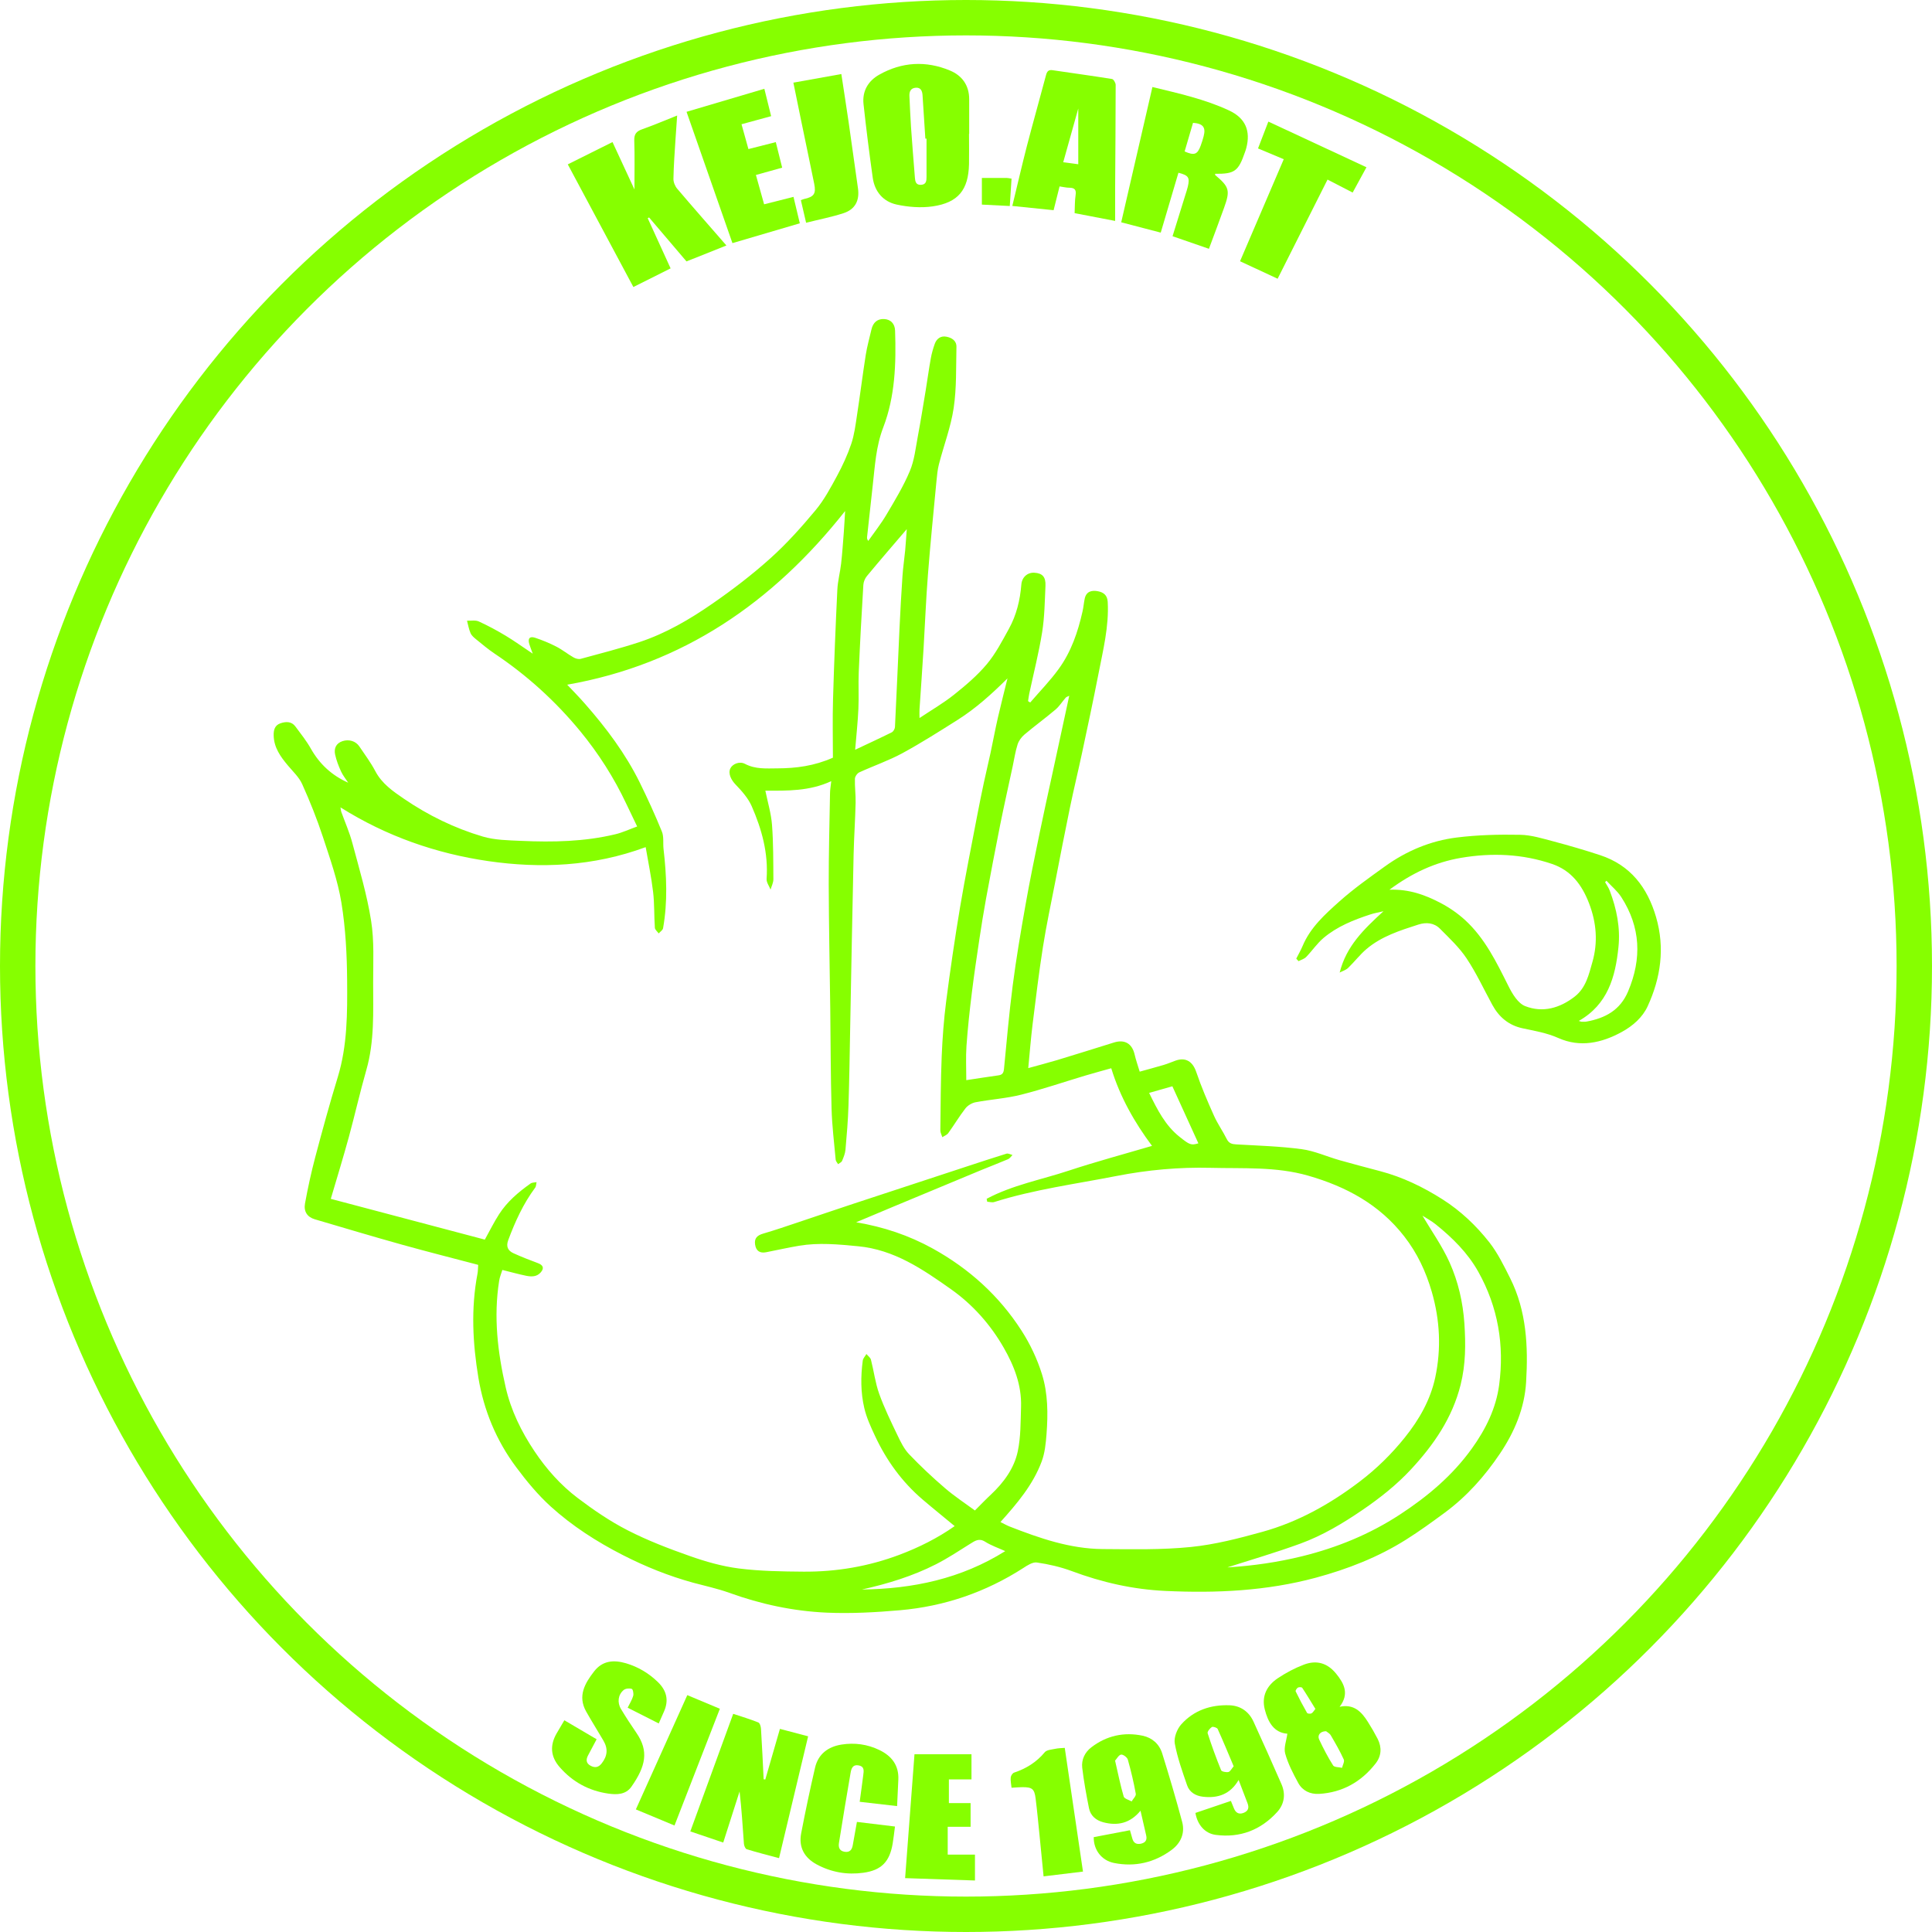 <?xml version="1.0" encoding="UTF-8"?>
<svg id="Calque_1" data-name="Calque 1" xmlns="http://www.w3.org/2000/svg" viewBox="0 0 327.48 327.48">
  <defs>
    <style>
      .cls-1 {
        fill: none;
        stroke: #86ff00;
        stroke-miterlimit: 10;
        stroke-width: 6px;
      }

      .cls-2 {
        fill: #86ff00;
        stroke-width: 0px;
      }
    </style>
  </defs>
  <g>
    <path class="cls-2" d="m163.69,2.31c89.23,0,161.61,72.3,161.43,161.58-.18,89.43-72.09,161.4-161.74,161.21-89.31-.19-161.22-72.15-160.98-161.82C2.63,74.11,74.36,2.62,163.69,2.31Zm160.02,161.42c0-88.11-71.58-159.9-159.5-159.98C75.62,3.67,4.01,74.87,3.81,163.39c-.2,88.56,71.41,160.32,159.7,160.34,88.52.02,160.2-71.57,160.2-160Z"/>
    <path class="cls-2" d="m81.03,214.39c-4.36-1.15-8.6-2.22-12.8-3.39-4.98-1.39-9.93-2.87-14.88-4.33-1.25-.37-1.9-1.3-1.65-2.68.48-2.63,1.05-5.25,1.73-7.83,1.21-4.56,2.45-9.1,3.83-13.61,1.63-5.35,1.62-10.85,1.58-16.32-.03-4.41-.26-8.87-.97-13.22-.62-3.79-1.94-7.49-3.14-11.16-1-3.03-2.19-6.01-3.5-8.92-.53-1.19-1.58-2.16-2.44-3.19-1.24-1.48-2.34-3-2.4-5.04-.03-.95.17-1.78,1.18-2.11.91-.3,1.85-.33,2.5.55.92,1.24,1.89,2.45,2.64,3.79,1.47,2.59,3.53,4.5,6.31,5.74-.41-.64-.91-1.24-1.22-1.93-.42-.92-.79-1.88-1-2.86-.21-1.02.15-1.89,1.27-2.26,1.09-.35,2.22-.01,2.84.9.92,1.38,1.93,2.71,2.7,4.18,1.11,2.12,2.99,3.42,4.84,4.68,4.12,2.82,8.61,5.01,13.39,6.42,2.07.61,4.33.63,6.52.73,5.35.24,10.7.14,15.94-1.12,1.22-.29,2.38-.84,3.7-1.32-.64-1.34-1.24-2.58-1.83-3.82-2.09-4.44-4.72-8.56-7.82-12.33-4.19-5.09-9.04-9.49-14.53-13.16-1.09-.73-2.09-1.58-3.1-2.4-.37-.3-.78-.64-.96-1.06-.29-.66-.41-1.4-.6-2.11.67.03,1.43-.13,2,.13,1.58.72,3.11,1.55,4.59,2.44,1.45.87,2.82,1.87,4.55,3.02-.28-.77-.45-1.19-.58-1.62-.29-.95.06-1.38.98-1.08,1.23.41,2.44.91,3.59,1.5,1.02.52,1.92,1.26,2.92,1.83.34.2.85.34,1.21.25,3.33-.91,6.68-1.76,9.96-2.84,4.48-1.48,8.54-3.86,12.39-6.53,3.42-2.37,6.75-4.92,9.84-7.7,2.76-2.48,5.27-5.29,7.65-8.15,1.45-1.75,2.55-3.82,3.64-5.83.93-1.73,1.76-3.53,2.39-5.39.51-1.52.72-3.16.96-4.76.53-3.44.96-6.9,1.5-10.34.23-1.44.63-2.85.96-4.28.28-1.23,1.04-1.84,2.17-1.78,1.06.06,1.8.75,1.84,1.97.19,5.56,0,11.17-2,16.38-1.25,3.26-1.41,6.54-1.79,9.86-.33,2.91-.64,5.83-.96,8.75-.02.18,0,.36.2.65,1.03-1.47,2.16-2.89,3.07-4.43,1.43-2.41,2.9-4.84,3.98-7.41.77-1.82.98-3.89,1.35-5.86.49-2.6.9-5.22,1.34-7.83.3-1.8.53-3.6.86-5.39.15-.85.39-1.69.68-2.5.32-.88,1.03-1.38,1.96-1.2.9.17,1.73.66,1.71,1.72-.08,3.46.04,6.97-.47,10.38-.48,3.21-1.67,6.32-2.49,9.49-.25.95-.33,1.94-.43,2.92-.5,5.26-1.03,10.52-1.44,15.79-.33,4.16-.49,8.33-.74,12.49-.21,3.46-.46,6.91-.69,10.37-.03.39,0,.79,0,1.48,2.07-1.38,4.06-2.53,5.84-3.95,1.98-1.58,3.94-3.24,5.56-5.17,1.51-1.8,2.62-3.95,3.76-6.02,1.27-2.31,1.89-4.84,2.1-7.48.1-1.27,1.06-2.08,2.21-2.01,1.35.08,1.95.7,1.88,2.22-.12,2.62-.15,5.26-.56,7.84-.56,3.51-1.45,6.97-2.19,10.45-.09.41-.13.83-.2,1.25.12.08.24.16.36.24,1.63-1.9,3.4-3.7,4.86-5.73,2.09-2.89,3.23-6.23,4.01-9.7.17-.73.22-1.49.38-2.22.28-1.22,1.24-1.41,2.24-1.21.92.18,1.59.65,1.65,1.81.23,4.19-.8,8.21-1.58,12.25-.87,4.46-1.82,8.9-2.77,13.34-.66,3.09-1.41,6.17-2.05,9.26-.87,4.21-1.69,8.44-2.51,12.67-.71,3.65-1.49,7.29-2.07,10.96-.68,4.34-1.21,8.71-1.75,13.08-.3,2.43-.49,4.87-.74,7.46,1.69-.47,3.29-.88,4.86-1.35,3.23-.98,6.44-1.98,9.66-2.99,1.82-.57,3.08.17,3.51,2.03.21.92.53,1.82.86,2.91,1.36-.38,2.72-.74,4.07-1.14.68-.2,1.34-.49,2.01-.73,1.74-.62,2.91.18,3.5,1.91.86,2.53,1.92,5,3.02,7.45.61,1.36,1.49,2.6,2.16,3.94.37.73.87.86,1.62.9,3.7.21,7.42.32,11.08.81,2.17.29,4.25,1.25,6.39,1.86,2.29.65,4.59,1.25,6.89,1.86,3.8,1,7.3,2.69,10.6,4.79,3.08,1.96,5.71,4.46,7.94,7.3,1.42,1.82,2.46,3.96,3.51,6.05,2.79,5.56,3.07,11.58,2.71,17.6-.26,4.42-1.95,8.45-4.44,12.15-2.59,3.85-5.63,7.26-9.37,10.02-2.13,1.57-4.28,3.13-6.52,4.54-4.74,2.99-9.9,5-15.29,6.46-8.37,2.26-16.89,2.65-25.5,2.25-5.5-.25-10.77-1.45-15.91-3.37-1.89-.7-3.9-1.16-5.89-1.45-.71-.11-1.62.48-2.32.94-6.38,4.1-13.35,6.49-20.88,7.15-4.13.36-8.3.59-12.43.41-5.66-.25-11.18-1.43-16.54-3.37-1.97-.71-4.05-1.15-6.08-1.7-4.16-1.14-8.13-2.74-11.96-4.7-4.4-2.25-8.55-4.91-12.2-8.22-2.18-1.98-4.1-4.3-5.86-6.67-3.36-4.5-5.48-9.61-6.4-15.14-.97-5.85-1.28-11.74-.16-17.63.09-.46.08-.95.12-1.48Zm28.42-70.8c-8.89,3.29-17.86,3.65-26.7,2.37-8.79-1.28-17.25-4.2-25.04-9.11.07.37.07.57.13.74.64,1.78,1.42,3.53,1.9,5.36,1.16,4.34,2.46,8.68,3.16,13.1.55,3.43.35,7,.35,10.51,0,4.96.24,9.93-1.15,14.79-1.08,3.77-1.94,7.6-2.97,11.38-.95,3.46-2,6.89-3.06,10.48,8.87,2.35,17.52,4.64,26.11,6.91.8-1.43,1.52-2.92,2.42-4.31,1.37-2.13,3.28-3.75,5.33-5.2.26-.19.68-.16,1.02-.23-.08.32-.06.7-.24.94-2.01,2.71-3.39,5.73-4.56,8.88-.41,1.09-.06,1.79.87,2.22,1.36.62,2.77,1.17,4.17,1.69.89.33,1.09.87.45,1.58-.67.76-1.58.73-2.44.56-1.32-.27-2.63-.64-4.05-.99-.2.65-.45,1.23-.54,1.83-.97,6.11-.26,12.12,1.11,18.09.9,3.92,2.65,7.48,4.87,10.8,2.02,3.02,4.43,5.74,7.31,7.92,2.68,2.03,5.5,3.96,8.49,5.49,3.37,1.73,6.95,3.1,10.53,4.36,2.69.95,5.49,1.75,8.31,2.11,3.62.46,7.31.51,10.97.54,5.58.04,11.02-.89,16.26-2.86,3.31-1.25,6.46-2.82,9.36-4.86-1.84-1.53-3.66-2.99-5.44-4.51-3.49-2.98-6.12-6.62-8.05-10.75-.72-1.54-1.45-3.11-1.83-4.75-.62-2.63-.62-5.35-.26-8.04.05-.39.41-.75.62-1.12.27.32.68.61.77.97.49,1.91.73,3.91,1.39,5.76.86,2.4,1.99,4.72,3.1,7.03.54,1.13,1.12,2.33,1.97,3.22,1.92,2.01,3.95,3.92,6.06,5.73,1.61,1.39,3.4,2.56,5.1,3.81,1.02-1.02,1.84-1.88,2.71-2.69,2.18-2.05,3.95-4.45,4.56-7.36.51-2.44.47-5,.55-7.52.12-3.64-1.17-6.94-2.93-10.01-2.25-3.93-5.25-7.31-8.94-9.92-4.79-3.38-9.61-6.71-15.78-7.29-3.34-.32-6.65-.64-9.98-.08-1.87.31-3.72.74-5.59,1.1-1.05.2-1.7-.22-1.86-1.31-.16-1.07.37-1.56,1.37-1.85,1.99-.58,3.94-1.25,5.91-1.91,3.09-1.03,6.17-2.09,9.26-3.11,6.38-2.11,12.77-4.2,19.16-6.3,2.3-.75,4.6-1.52,6.91-2.23.29-.09.68.14,1.02.23-.24.24-.45.57-.74.7-1.5.64-3.02,1.22-4.53,1.84-5.03,2.09-10.06,4.18-15.09,6.28-2.05.85-4.09,1.72-6.14,2.58,4.64.78,8.93,2.21,13,4.46,6.16,3.41,11.23,8,15.03,13.9,1.46,2.27,2.66,4.8,3.46,7.37,1.03,3.27,1.04,6.75.78,10.18-.12,1.57-.28,3.2-.83,4.66-1.47,3.94-4.17,7.11-6.98,10.24.53.26,1.01.54,1.53.75,5.09,1.99,10.26,3.79,15.8,3.83,4.98.03,9.99.15,14.94-.35,4.08-.41,8.13-1.46,12.1-2.56,6.09-1.68,11.54-4.74,16.55-8.55,2.84-2.16,5.37-4.64,7.63-7.46,2.46-3.06,4.34-6.4,5.15-10.17,1.03-4.84.81-9.69-.59-14.52-1-3.44-2.46-6.55-4.66-9.38-4.21-5.43-9.87-8.46-16.32-10.31-5.42-1.55-11-1.18-16.51-1.32-5.33-.13-10.67.35-15.93,1.38-6.94,1.36-13.97,2.28-20.75,4.42-.35.11-.78-.03-1.18-.05-.03-.17-.07-.34-.1-.5,4.36-2.33,9.26-3.23,13.91-4.77,4.67-1.54,9.44-2.82,14.12-4.2-2.92-3.91-5.42-8.27-6.91-13.16-1.52.43-2.98.82-4.42,1.25-3.61,1.08-7.19,2.31-10.84,3.23-2.53.64-5.18.8-7.76,1.29-.62.12-1.32.55-1.7,1.04-1.04,1.34-1.91,2.81-2.91,4.19-.22.31-.66.46-1,.69-.12-.39-.34-.77-.34-1.16.05-4.19.06-8.38.23-12.57.13-3.09.36-6.18.75-9.24.69-5.34,1.47-10.68,2.36-15.99.88-5.23,1.93-10.43,2.92-15.63.35-1.86.74-3.72,1.13-5.57.36-1.67.76-3.32,1.12-4.99.43-1.99.79-4,1.25-5.99.51-2.22,1.08-4.42,1.62-6.63-2.67,2.65-5.37,5.09-8.46,7.04-3.09,1.95-6.17,3.91-9.37,5.65-2.33,1.26-4.87,2.13-7.29,3.24-.35.16-.73.71-.74,1.08-.04,1.35.15,2.71.12,4.06-.07,2.91-.27,5.81-.34,8.71-.22,9.94-.4,19.88-.59,29.82-.08,4.27-.14,8.54-.28,12.81-.08,2.5-.29,5-.51,7.49-.06.64-.32,1.28-.58,1.89-.1.23-.44.37-.67.55-.14-.25-.38-.48-.41-.74-.26-2.89-.62-5.78-.7-8.68-.16-5.63-.15-11.27-.22-16.9-.09-7.03-.24-14.06-.26-21.1-.01-5.15.13-10.3.22-15.45,0-.57.11-1.13.21-2.05-3.73,1.72-7.46,1.62-11.17,1.61.41,2.02.99,3.9,1.13,5.82.23,3.06.21,6.14.23,9.21,0,.58-.31,1.16-.48,1.74-.24-.61-.71-1.23-.67-1.82.31-4.36-.82-8.43-2.53-12.33-.6-1.36-1.68-2.57-2.73-3.66-.73-.76-1.3-1.84-.89-2.72.35-.75,1.54-1.28,2.49-.78,1.77.93,3.63.77,5.49.76,3.15-.01,6.23-.4,9.41-1.81,0-3.26-.08-6.57.02-9.88.18-6.19.43-12.39.73-18.58.07-1.48.47-2.94.64-4.42.2-1.78.32-3.58.46-5.37.09-1.16.14-2.32.22-3.56-12.26,15.51-27.47,25.99-47.11,29.44.96,1.02,2.04,2.11,3.04,3.26,3.59,4.09,6.84,8.42,9.26,13.32,1.34,2.73,2.61,5.5,3.75,8.31.36.88.17,1.96.28,2.95.52,4.49.72,8.97-.08,13.44-.06.33-.49.59-.74.88-.23-.32-.63-.63-.65-.96-.14-2.02-.06-4.07-.3-6.08-.3-2.54-.83-5.05-1.26-7.59Zm71.78-25.65c-.25.13-.47.18-.59.32-.58.66-1.05,1.43-1.7,1.99-1.72,1.46-3.55,2.79-5.28,4.25-.51.43-.98,1.06-1.18,1.7-.38,1.19-.56,2.44-.82,3.66-.71,3.32-1.46,6.63-2.13,9.96-.83,4.16-1.62,8.32-2.39,12.49-.42,2.3-.79,4.62-1.14,6.94-.45,3.01-.9,6.02-1.27,9.04-.37,3-.7,6.01-.91,9.02-.13,1.89-.03,3.79-.03,5.78,1.75-.26,3.59-.56,5.43-.81.69-.09.89-.41.96-1.09.46-4.73.87-9.46,1.48-14.17.59-4.55,1.36-9.07,2.16-13.59.72-4.09,1.56-8.16,2.4-12.23.68-3.32,1.42-6.64,2.14-9.95.95-4.41,1.91-8.81,2.88-13.31Zm26.14,147.93c-.03-.07-.06-.13-.09-.2.31,0,.63.02.94,0,4.22-.27,8.38-.87,12.49-1.88,5.92-1.46,11.49-3.74,16.58-7.07,4.67-3.05,8.9-6.6,12.21-11.21,2.36-3.29,4.08-6.8,4.61-10.75.9-6.74-.18-13.21-3.54-19.2-1.79-3.2-4.37-5.74-7.2-8.02-.77-.62-1.66-1.09-2.26-1.48,1.5,2.54,3.33,5.11,4.6,7.93,1.46,3.25,2.26,6.73,2.51,10.35.23,3.5.23,6.91-.64,10.38-1.41,5.64-4.55,10.18-8.39,14.32-2.44,2.63-5.24,4.85-8.21,6.88-3.32,2.27-6.77,4.34-10.54,5.72-4.3,1.57-8.71,2.85-13.07,4.25Zm-62.43-138.78c2.29-1.08,4.27-1.99,6.22-2.96.27-.14.53-.59.54-.91.28-5.58.51-11.16.77-16.74.14-2.94.3-5.88.5-8.82.1-1.46.32-2.91.46-4.36.12-1.29.19-2.59.27-3.61-2.2,2.58-4.51,5.24-6.76,7.96-.33.4-.57.98-.6,1.5-.3,4.92-.57,9.85-.78,14.78-.09,2.07.04,4.16-.06,6.23-.1,2.21-.34,4.42-.55,6.94Zm25.45,135.83c-1.18-.54-2.37-.94-3.4-1.59-1.04-.66-1.72-.16-2.54.35-1.91,1.2-3.8,2.45-5.8,3.47-3.97,2.02-8.21,3.31-12.56,4.28,8.63-.11,16.83-1.82,24.3-6.51Zm24.39-77.67c1.41,2.88,2.75,5.54,5.19,7.47,1.66,1.32,1.91,1.45,3.16,1.08-1.45-3.18-2.91-6.39-4.41-9.67-1.19.34-2.48.7-3.94,1.12Z"/>
    <path class="cls-2" d="m227.08,164.85c1.13-4.51,4.11-7.35,7.42-10.39-.93.22-1.59.33-2.22.54-2.85.93-5.63,2.04-7.94,3.99-1.1.93-1.92,2.17-2.94,3.22-.33.34-.86.48-1.29.71-.13-.14-.26-.29-.39-.43.36-.71.76-1.4,1.07-2.13,1.32-3.16,3.81-5.39,6.25-7.57,2.42-2.16,5.08-4.04,7.72-5.94,3.64-2.62,7.73-4.34,12.17-4.89,3.54-.44,7.15-.53,10.73-.46,1.91.03,3.83.64,5.7,1.13,2.64.7,5.27,1.47,7.86,2.32,5.14,1.69,8.02,5.47,9.49,10.5,1.52,5.22.8,10.28-1.42,15.1-.87,1.9-2.51,3.34-4.39,4.37-3.43,1.88-7.07,2.67-10.75,1.03-2-.89-4.04-1.21-6.11-1.66-2.3-.5-3.96-1.89-5.08-3.95-1.44-2.64-2.71-5.4-4.37-7.89-1.24-1.86-2.92-3.43-4.51-5.03-1-1.01-2.33-1.13-3.67-.7-3.11,1-6.24,1.99-8.78,4.14-1.13.96-2.05,2.18-3.12,3.21-.38.36-.94.52-1.42.78Zm8.45-14.04c3.34-.12,6.06.89,8.64,2.24,1.48.77,2.91,1.76,4.14,2.88,3.4,3.11,5.36,7.19,7.39,11.24.65,1.3,1.61,2.9,2.82,3.37,2.98,1.17,5.89.35,8.43-1.64,1.88-1.48,2.37-3.73,2.96-5.8.96-3.34.72-6.67-.57-10.01-1.22-3.16-3.06-5.56-6.27-6.65-5.03-1.71-10.2-1.92-15.44-1.03-4.38.75-8.27,2.56-12.1,5.39Zm36.77-1.52c-.08.08-.16.16-.23.24.27.48.6.94.79,1.45,1.17,3.09,1.82,6.29,1.47,9.6-.52,5.01-1.8,9.68-6.72,12.47.27.08.38.14.48.14.28,0,.56.02.84-.03,3.16-.58,5.69-1.92,7.04-5.12,2.35-5.56,2.12-10.88-1.15-15.97-.67-1.04-1.67-1.86-2.52-2.78Z"/>
    <path class="cls-2" d="m204.91,42.17c-2.13-.73-4.11-1.42-6.16-2.13.74-2.39,1.46-4.71,2.18-7.02.14-.46.3-.91.41-1.38.36-1.56.12-1.92-1.59-2.36-.99,3.35-1.98,6.7-3,10.15-2.22-.58-4.4-1.15-6.7-1.75,1.77-7.65,3.52-15.24,5.29-22.93,4.48,1.09,8.88,2.06,12.98,3.97,2.78,1.29,3.71,3.46,2.92,6.41-.06.23-.14.46-.22.68-1.11,3.22-1.74,3.68-5.04,3.65,0,.07-.03.18,0,.21,2.4,2.03,2.57,2.59,1.5,5.57-.82,2.29-1.68,4.56-2.56,6.93Zm-4.11-16.5c1.63.73,2.17.53,2.72-.98.19-.52.36-1.05.5-1.59.4-1.51-.1-2.16-1.8-2.28-.47,1.61-.95,3.24-1.42,4.85Z"/>
    <path class="cls-2" d="m116.37,44.32c-2.16-2.54-4.26-5-6.35-7.46-.08.04-.15.09-.23.13,1.28,2.79,2.55,5.59,3.88,8.5-2.07,1.04-4.12,2.06-6.31,3.16-3.69-6.89-7.36-13.77-11.12-20.79,2.52-1.26,4.97-2.48,7.58-3.78,1.22,2.63,2.41,5.2,3.72,8.03,0-2.98.06-5.64-.03-8.29-.03-1.06.33-1.55,1.31-1.9,1.95-.69,3.86-1.5,5.96-2.34-.1,1.46-.2,2.74-.28,4.02-.14,2.23-.31,4.46-.35,6.7-.01.56.26,1.24.63,1.68,2.71,3.19,5.48,6.33,8.35,9.63-2.37.95-4.54,1.81-6.77,2.7Z"/>
    <path class="cls-2" d="m164.25,22.69c0,1.72.03,3.44,0,5.15-.1,4.33-1.82,6.51-6.15,7.14-1.99.29-4.15.12-6.13-.31-2.27-.5-3.71-2.19-4.04-4.55-.58-4.15-1.11-8.31-1.56-12.47-.24-2.21.79-3.94,2.66-4.99,3.85-2.17,7.92-2.4,11.98-.71,2.06.85,3.27,2.51,3.27,4.87,0,1.96,0,3.91,0,5.87,0,0,0,0-.01,0Zm-7.21.81c-.06,0-.13,0-.19,0-.16-2.47-.31-4.94-.48-7.4-.05-.7-.31-1.29-1.14-1.23-.85.06-1.12.64-1.08,1.42.09,1.75.15,3.51.27,5.26.2,2.86.43,5.73.66,8.59.05.63.18,1.23,1.02,1.19.91-.04.95-.7.95-1.37,0-2.15,0-4.31,0-6.46Z"/>
    <path class="cls-2" d="m189.03,37.45c-2.53-.49-4.67-.9-6.88-1.32.05-1.09.02-2.09.17-3.07.14-.92-.19-1.23-1.06-1.24-.51,0-1.02-.13-1.66-.22-.34,1.35-.67,2.68-1.01,4.03-2.35-.24-4.6-.47-7-.72.84-3.45,1.61-6.81,2.47-10.15,1.04-4.01,2.18-8,3.24-12.01.17-.65.42-.96,1.13-.85,3.35.5,6.71.95,10.06,1.49.26.04.62.65.62,1,0,5.83-.06,11.66-.09,17.49-.01,1.79,0,3.58,0,5.57Zm-6.26-19.06c-.88,3.15-1.7,6.06-2.55,9.11.87.12,1.59.21,2.55.34v-9.45Z"/>
    <path class="cls-2" d="m129.72,301.63c.82-2.84,1.64-5.68,2.48-8.58,1.61.42,3.14.83,4.78,1.26-1.64,6.89-3.27,13.69-4.93,20.65-1.9-.51-3.7-.96-5.48-1.51-.23-.07-.44-.58-.47-.91-.22-2.94-.39-5.88-.74-8.88-.91,2.85-1.82,5.7-2.77,8.66-1.89-.64-3.69-1.25-5.58-1.89,2.44-6.68,4.84-13.27,7.27-19.93,1.48.49,2.89.91,4.25,1.46.26.1.44.68.46,1.06.18,2.85.31,5.71.45,8.57.09.01.18.03.27.04Z"/>
    <path class="cls-2" d="m227.05,289.31c2.43-.53,3.72.83,4.8,2.54.6.94,1.16,1.91,1.67,2.9.73,1.45.64,2.91-.36,4.18-2.43,3.1-5.61,4.91-9.58,5.14-1.5.08-2.81-.53-3.53-1.86-.87-1.6-1.73-3.25-2.21-4.99-.27-.99.22-2.19.37-3.35-2.29-.17-3.29-1.99-3.83-4.13-.57-2.25.37-4.04,2.2-5.27,1.38-.92,2.88-1.72,4.43-2.31,2.18-.83,4.01-.25,5.45,1.51,1.37,1.67,2.3,3.44.6,5.65Zm-2.3,4.14c-.96,0-1.49.68-1.15,1.4.71,1.51,1.48,3,2.37,4.4.2.32.99.28,1.51.4.11-.48.46-1.07.29-1.42-.64-1.41-1.42-2.75-2.2-4.09-.2-.34-.62-.54-.81-.7Zm-1.79-3.79c-.77-1.24-1.47-2.43-2.23-3.57-.09-.13-.54-.14-.73-.04-.19.11-.44.5-.38.64.6,1.24,1.24,2.45,1.93,3.65.08.14.54.18.73.09.24-.11.39-.41.68-.76Z"/>
    <path class="cls-2" d="m202.62,307.3c1.98-.67,3.96-1.34,6.02-2.04.19.46.35.85.51,1.25.3.75.82,1.08,1.61.79.78-.29,1.01-.83.71-1.62-.5-1.3-.99-2.6-1.52-3.97-1.4,2.41-3.5,3.14-6.05,2.84-1.23-.14-2.27-.75-2.68-1.93-.8-2.33-1.65-4.68-2.09-7.09-.18-1.01.38-2.45,1.1-3.25,2.14-2.39,5.02-3.35,8.19-3.23,1.84.07,3.27,1.06,4.05,2.76,1.61,3.52,3.19,7.05,4.74,10.6.74,1.69.5,3.38-.71,4.72-2.78,3.06-6.3,4.43-10.42,3.89-1.86-.24-3.12-1.74-3.45-3.72Zm6.49-7.91c-.92-2.18-1.78-4.27-2.71-6.32-.1-.23-.79-.45-.99-.33-.34.21-.79.79-.71,1.05.68,2.11,1.44,4.2,2.28,6.26.1.25.85.39,1.24.31.31-.07.54-.56.89-.97Z"/>
    <path class="cls-2" d="m185.4,311.4c2-.38,4.02-.77,6.13-1.17.15.53.29.98.41,1.43.21.76.72,1.01,1.46.85.76-.17,1.07-.63.88-1.41-.32-1.35-.62-2.69-.96-4.18-1.77,2.15-3.91,2.6-6.32,1.96-1.24-.33-2.17-1.12-2.42-2.41-.45-2.27-.87-4.54-1.14-6.83-.16-1.38.45-2.63,1.55-3.47,2.58-1.97,5.52-2.63,8.7-1.96,1.63.35,2.82,1.42,3.31,3.01,1.2,3.85,2.34,7.71,3.38,11.6.51,1.92-.24,3.61-1.81,4.76-2.9,2.14-6.2,2.91-9.74,2.2-2.12-.42-3.47-2.23-3.44-4.36Zm3.61-12.96c.52,2.23.9,4.18,1.46,6.08.11.37.88.56,1.34.83.25-.43.78-.92.71-1.29-.35-1.95-.81-3.89-1.35-5.8-.11-.39-.82-.91-1.15-.85-.41.08-.72.71-1.01,1.02Z"/>
    <path class="cls-2" d="m116.38,18.95c4.44-1.31,8.74-2.59,13.18-3.9.41,1.64.77,3.09,1.15,4.64-1.66.45-3.26.89-5.02,1.37.39,1.42.77,2.77,1.17,4.21,1.58-.4,3.07-.78,4.64-1.18.36,1.46.71,2.84,1.08,4.33-1.45.4-2.86.79-4.45,1.24.47,1.67.92,3.29,1.39,4.97,1.68-.42,3.25-.82,4.98-1.26.37,1.55.72,3,1.07,4.48-3.83,1.13-7.56,2.22-11.42,3.36-2.56-7.33-5.12-14.65-7.78-22.26Z"/>
    <path class="cls-2" d="m151.7,309.61c-.14,1.07-.24,1.99-.39,2.89-.52,3.07-1.9,4.52-4.98,4.94-2.75.38-5.42-.08-7.89-1.41-2.1-1.13-3.09-2.92-2.64-5.27.71-3.72,1.5-7.43,2.35-11.12.54-2.33,2.22-3.57,4.49-3.93,2.21-.35,4.39-.06,6.43.93,2.08,1.01,3.31,2.59,3.2,5.01-.07,1.43-.13,2.86-.21,4.49-2.17-.25-4.21-.48-6.34-.73.21-1.58.42-3.03.6-4.49.09-.71.26-1.5-.8-1.68-1.03-.18-1.23.6-1.35,1.3-.68,3.93-1.33,7.87-1.96,11.81-.12.73.03,1.37.93,1.53.87.15,1.26-.32,1.4-1.09.23-1.29.46-2.58.71-3.97,2.15.26,4.23.51,6.45.78Z"/>
    <path class="cls-2" d="m111.68,292.14c-1.83-.93-3.53-1.79-5.29-2.68.36-.73.75-1.34.94-2.01.1-.36-.04-1.12-.25-1.18-.4-.13-1.04-.07-1.36.19-.96.79-1.13,2.12-.45,3.24.82,1.37,1.7,2.71,2.6,4.02,2.14,3.1,1.58,5.68-.84,9.13-.95,1.36-2.48,1.38-3.93,1.17-3.28-.47-6.04-1.97-8.23-4.48-1.56-1.78-1.69-3.71-.51-5.74.42-.72.85-1.44,1.3-2.21,1.85,1.09,3.62,2.13,5.47,3.22-.5.94-.98,1.84-1.46,2.75-.36.69-.35,1.3.42,1.73.75.41,1.37.29,1.89-.38.99-1.26,1.11-2.49.3-3.87-.96-1.65-1.99-3.27-2.93-4.94-1.46-2.62-.23-4.75,1.35-6.79,1.44-1.86,3.35-1.98,5.41-1.38,2.06.61,3.87,1.69,5.41,3.19,1.48,1.44,1.88,3.09,1.02,5.01-.28.61-.54,1.23-.88,2Z"/>
    <path class="cls-2" d="m216.57,47.25c-2.16-1-4.21-1.96-6.38-2.97,2.47-5.75,4.91-11.45,7.41-17.29-1.46-.61-2.84-1.19-4.36-1.83.56-1.45,1.1-2.85,1.75-4.55,5.55,2.58,11.02,5.13,16.63,7.74-.86,1.57-1.57,2.88-2.34,4.29-1.44-.74-2.8-1.45-4.26-2.2-2.85,5.66-5.64,11.2-8.46,16.81Z"/>
    <path class="cls-2" d="m155.02,297.35h9.65v4.26h-3.83v4.02h3.68v4.02h-3.88v4.71h4.62v4.39c-3.9-.13-7.79-.26-11.84-.4.54-7.14,1.07-14.13,1.59-21.01Z"/>
    <path class="cls-2" d="m136.64,37.77c-.33-1.42-.6-2.61-.89-3.84.22-.08.36-.15.51-.19,1.72-.37,2.09-.89,1.75-2.59-.73-3.6-1.49-7.18-2.23-10.78-.43-2.06-.85-4.13-1.3-6.36,2.71-.49,5.36-.96,8.13-1.46.42,2.77.84,5.44,1.23,8.12.54,3.75,1.06,7.51,1.59,11.26.29,2.07-.48,3.57-2.47,4.21-2,.65-4.07,1.05-6.3,1.61Z"/>
    <path class="cls-2" d="m183.57,317.24c-2.29.28-4.41.54-6.68.81-.24-2.43-.46-4.72-.69-7.01-.21-2.06-.4-4.13-.66-6.19-.2-1.63-.59-1.93-2.26-1.92-.56,0-1.11.06-1.82.1-.06-.58-.19-1.17-.14-1.73.02-.3.3-.74.56-.83,2.05-.69,3.8-1.76,5.21-3.46.35-.42,1.2-.45,1.83-.59.46-.1.95-.1,1.56-.15,1.02,6.94,2.04,13.87,3.09,20.97Z"/>
    <path class="cls-2" d="m122.02,289.64c-2.57,6.63-5.1,13.12-7.69,19.79-2.18-.91-4.3-1.79-6.55-2.73,2.93-6.5,5.81-12.92,8.72-19.37,1.88.79,3.64,1.52,5.52,2.31Z"/>
    <path class="cls-2" d="m166.44,30.16c1.47,0,2.82,0,4.17,0,.23,0,.46.06.85.12-.1,1.53-.19,3.02-.3,4.64-1.58-.08-3.11-.16-4.73-.24v-4.52Z"/>
  </g>
  <circle class="cls-1" cx="163.74" cy="163.74" r="160.74"/>
</svg>
